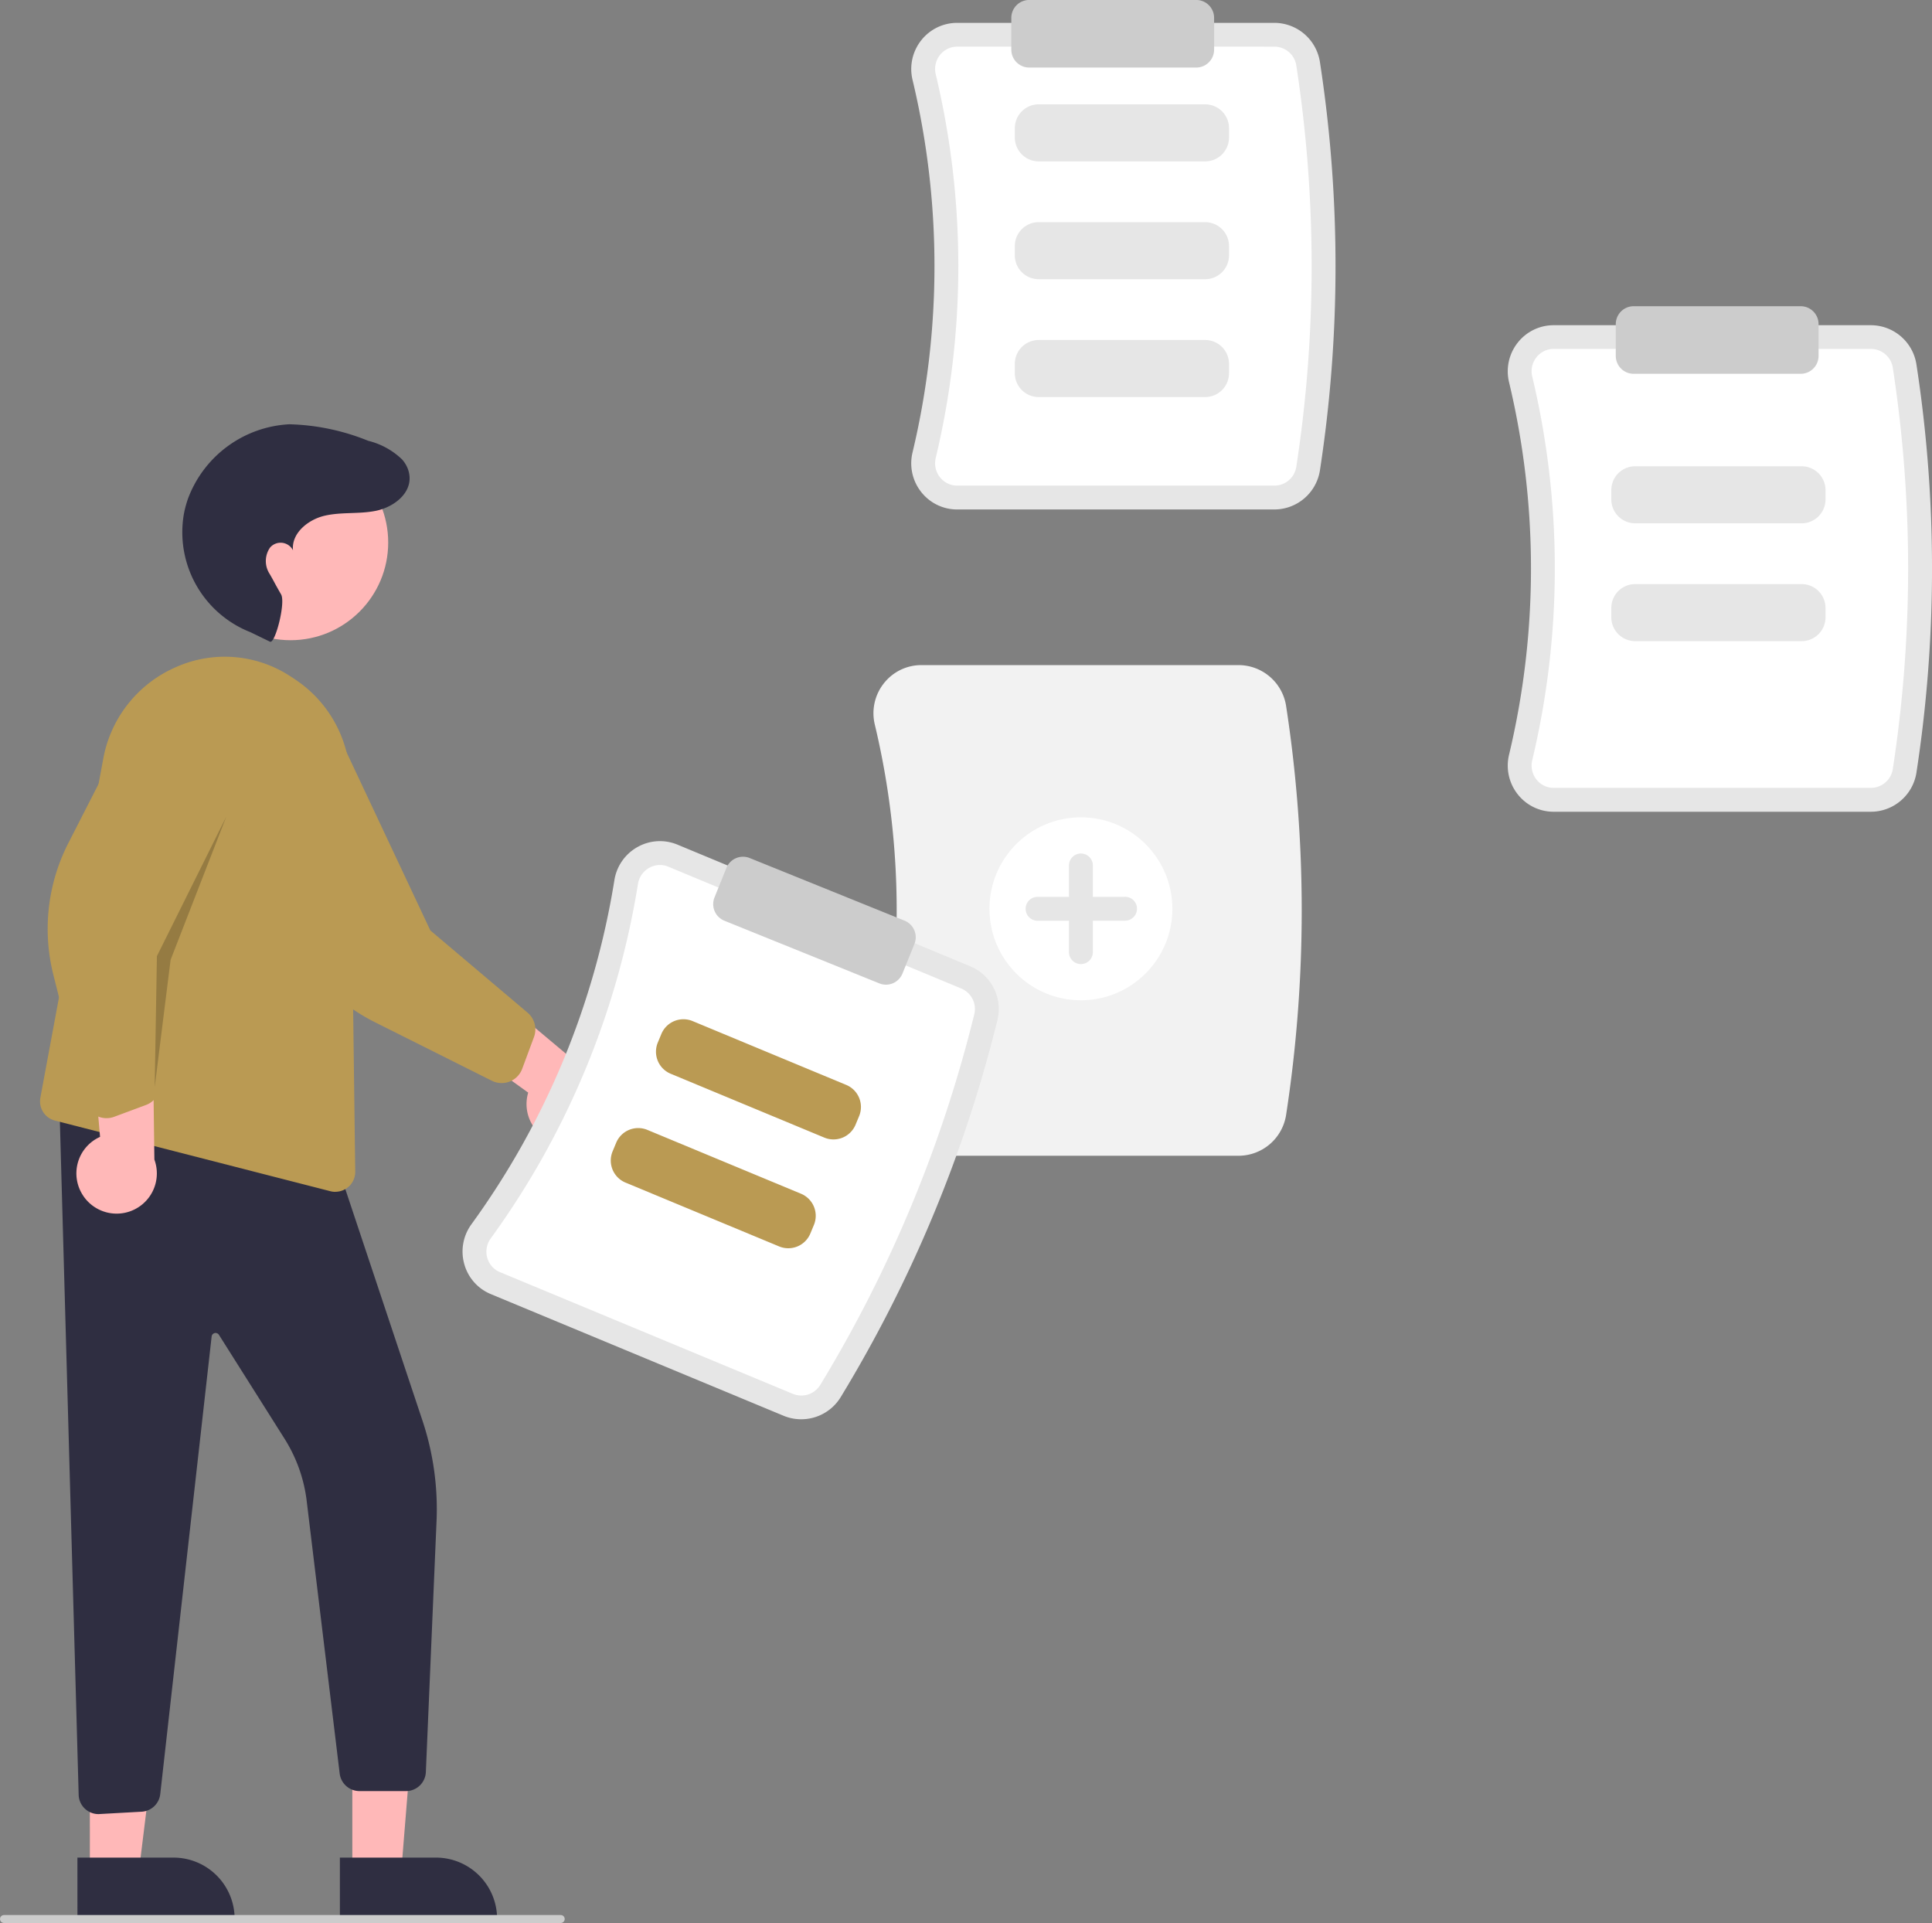 <svg xmlns="http://www.w3.org/2000/svg" width="141.59" height="140.91" viewBox="0 0 141.59 140.91"><rect x="0" y="0" width="141.59" height="140.91" fill="#808080" stroke="none"/><path d="M93.393 37.332H70.154a3.345 3.345 0 01-2.642-1.28 3.387 3.387 0 01-.634-2.905 58.761 58.761 0 000-27.292 3.388 3.388 0 01.635-2.9 3.345 3.345 0 012.642-1.28h23.24a3.388 3.388 0 013.334 2.843 98.49 98.49 0 010 29.977 3.388 3.388 0 01-3.336 2.837z" fill="#e6e6e6"/><path d="M70.154 3.418a1.607 1.607 0 00-1.269.614 1.65 1.65 0 00-.307 1.415 60.516 60.516 0 010 28.108 1.649 1.649 0 00.307 1.414 1.606 1.606 0 001.269.615h23.24a1.627 1.627 0 001.605-1.36 96.751 96.751 0 000-29.445 1.627 1.627 0 00-1.605-1.36z" fill="#fff"/><path d="M88.322 11.826h-12.2a1.751 1.751 0 01-1.749-1.749v-.683a1.75 1.75 0 011.749-1.749h12.2a1.75 1.75 0 011.749 1.749v.683a1.75 1.75 0 01-1.749 1.749zM88.322 20.46h-12.2a1.75 1.75 0 01-1.749-1.749v-.683a1.75 1.75 0 011.749-1.749h12.2a1.75 1.75 0 011.749 1.749v.683a1.751 1.751 0 01-1.749 1.749zM88.322 29.095h-12.2a1.75 1.75 0 01-1.749-1.749v-.683a1.75 1.75 0 011.749-1.749h12.2a1.75 1.75 0 011.749 1.749v.683a1.75 1.75 0 01-1.749 1.749zM137.109 59.482H113.87a3.345 3.345 0 01-2.642-1.28 3.387 3.387 0 01-.634-2.9 58.759 58.759 0 000-27.292 3.388 3.388 0 01.634-2.9 3.345 3.345 0 012.642-1.28h23.24a3.387 3.387 0 013.334 2.843 98.492 98.492 0 010 29.977 3.387 3.387 0 01-3.335 2.832z" fill="#e6e6e6"/><path d="M113.869 25.567a1.607 1.607 0 00-1.269.614 1.649 1.649 0 00-.307 1.414 60.517 60.517 0 010 28.108 1.648 1.648 0 00.307 1.414 1.606 1.606 0 001.269.615h23.24a1.627 1.627 0 001.605-1.36 96.755 96.755 0 000-29.445 1.627 1.627 0 00-1.605-1.36z" fill="#fff"/><path d="M90.771 84.69h-23.24a3.49 3.49 0 01-2.756-1.336 3.532 3.532 0 01-.662-3.029 58.617 58.617 0 000-27.224 3.533 3.533 0 01.662-3.029 3.49 3.49 0 012.757-1.336h23.24a3.534 3.534 0 013.478 2.967 98.644 98.644 0 010 30.021 3.534 3.534 0 01-3.479 2.966z" fill="#f2f2f2"/><path d="M132.037 38.347h-12.2a1.751 1.751 0 01-1.749-1.749v-.683a1.75 1.75 0 011.749-1.749h12.2a1.751 1.751 0 011.749 1.749v.683a1.751 1.751 0 01-1.749 1.749zM132.037 46.981h-12.2a1.75 1.75 0 01-1.749-1.749v-.683a1.75 1.75 0 011.749-1.749h12.2a1.751 1.751 0 011.749 1.749v.683a1.75 1.75 0 01-1.749 1.749z" fill="#e6e6e6"/><circle cx="6.703" cy="6.703" r="6.703" transform="translate(72.513 59.89)" fill="#fff"/><path d="M82.422 65.719h-2.331v-2.331a.875.875 0 00-1.749 0v2.331H76.01a.875.875 0 000 1.749h2.332v2.331a.875.875 0 001.749 0v-2.336h2.331a.875.875 0 100-1.749z" fill="#e6e6e6"/><path d="M87.667 4.95h-12.24a1.313 1.313 0 01-1.311-1.311V1.308a1.313 1.313 0 011.311-1.311h12.24a1.313 1.313 0 011.311 1.311v2.331a1.313 1.313 0 01-1.311 1.311zM131.966 27.391h-12.24a1.313 1.313 0 01-1.311-1.311v-2.331a1.313 1.313 0 011.311-1.311h12.24a1.313 1.313 0 011.311 1.311v2.331a1.313 1.313 0 01-1.311 1.311z" fill="#ccc"/><path d="M25.821 137.284h3.573l1.117-13.781H25.82z" fill="#ffb8b8"/><path d="M24.909 136.118h7.037a4.484 4.484 0 014.484 4.484v.146H24.91z" fill="#2f2e41"/><path d="M6.586 137.284h3.573l1.7-13.781H6.585z" fill="#ffb8b8"/><path d="M5.674 136.118h7.037a4.484 4.484 0 014.484 4.484v.146H5.675zM7.219 132.931a1.452 1.452 0 01-.983-.384 1.446 1.446 0 01-.471-1.031L4.332 80.157l20.345 5.086 6.277 18.832a20.535 20.535 0 011.033 7.526l-.778 18.256a1.456 1.456 0 01-1.456 1.387h-3.412a1.464 1.464 0 01-1.444-1.262l-2.439-20.15a11.024 11.024 0 00-1.612-4.419l-4.8-7.6a.291.291 0 00-.536.12l-3.767 33.541a1.455 1.455 0 01-1.366 1.281l-3.075.171z" fill="#2f2e41"/><circle cx="7.158" cy="7.158" r="7.158" transform="translate(14.134 32.596)" fill="#ffb8b8"/><path d="M24.58 87.335a1.481 1.481 0 01-.365-.046L4.029 82.113a1.457 1.457 0 01-1.067-1.695l4.634-24.974a9.1 9.1 0 015.319-6.569 8.776 8.776 0 018.238.6c.283.176.567.369.846.571a9.023 9.023 0 013.666 7.149l.369 28.657a1.459 1.459 0 01-1.454 1.478z" fill="#ba9a53"/><path d="M6.105 87.629a2.931 2.931 0 011.228-4.323l-.9-10.376 4.758 2.579.123 9.458a2.947 2.947 0 01-5.211 2.662z" fill="#ffb8b8"/><path d="M7.805 81.935a1.605 1.605 0 01-1.556-1.212l-2.338-9.292a13.805 13.805 0 011.1-9.657l4.9-9.583a4.529 4.529 0 015.481-3.211 4.476 4.476 0 012.761 2.069 4.537 4.537 0 01.482 3.472l-6.973 15.594.083 9.336a1.608 1.608 0 01-1.045 1.517l-2.334.867a1.6 1.6 0 01-.561.1z" fill="#ba9a53"/><path d="M41.185 83.813a2.931 2.931 0 01-2.475-3.751l-8.45-6.088 5.058-1.924 7.249 6.076a2.947 2.947 0 01-1.382 5.686z" fill="#ffb8b8"/><path d="M36.763 79.362a1.61 1.61 0 01-.718-.169l-8.568-4.289a13.809 13.809 0 01-6.6-7.13l-4.068-9.964a4.53 4.53 0 011.142-6.25 4.474 4.474 0 013.378-.741 4.537 4.537 0 012.938 1.9l7.27 15.458 7.13 6.028a1.608 1.608 0 01.468 1.781l-.866 2.334a1.6 1.6 0 01-1.506 1.042z" fill="#ba9a53"/><path d="M19.789 47.022c.38.166 1.159-2.864.81-3.47-.519-.9-.488-.895-.833-1.491a1.729 1.729 0 01.025-1.937 1.02 1.02 0 011.682.2c-.131-1.25 1.105-2.254 2.329-2.536s2.516-.107 3.747-.358c1.429-.292 2.915-1.489 2.345-3.06a2.212 2.212 0 00-.432-.709 5.458 5.458 0 00-2.481-1.362 16.43 16.43 0 00-5.777-1.21 8.393 8.393 0 00-7.416 5.423 7.621 7.621 0 00-.316 1.173 7.867 7.867 0 004.883 8.64z" fill="#2f2e41"/><path d="M11.337 79.663l.162-9.6 5.084-10.221-4.08 10.492z" opacity=".2"/><path d="M57.436 103.746l-21.461-8.917a3.345 3.345 0 01-1.949-2.2 3.387 3.387 0 01.529-2.926 58.762 58.762 0 0010.471-25.2 3.388 3.388 0 011.7-2.439 3.345 3.345 0 012.931-.169l21.461 8.917a3.388 3.388 0 011.988 3.9 98.5 98.5 0 01-11.505 27.683 3.388 3.388 0 01-4.165 1.351z" fill="#e6e6e6"/><path d="M48.987 63.511a1.607 1.607 0 00-1.408.081 1.649 1.649 0 00-.826 1.188 60.519 60.519 0 01-10.785 25.961 1.648 1.648 0 00-.259 1.424 1.606 1.606 0 00.936 1.055l21.461 8.917a1.627 1.627 0 002-.64 96.754 96.754 0 0011.3-27.192 1.627 1.627 0 00-.961-1.872z" fill="#fff"/><path d="M60.414 83.36l-11.262-4.679a1.75 1.75 0 01-.944-2.286l.262-.631a1.751 1.751 0 012.286-.944l11.262 4.679a1.75 1.75 0 01.944 2.286l-.262.631a1.751 1.751 0 01-2.286.944zM57.101 91.334l-11.262-4.679a1.75 1.75 0 01-.944-2.286l.262-.631a1.75 1.75 0 012.286-.944l11.262 4.679a1.751 1.751 0 01.944 2.286l-.262.631a1.751 1.751 0 01-2.286.944z" fill="#ba9a53"/><path d="M64.927 72.155a1.308 1.308 0 01-.492-.1l-11.348-4.588a1.313 1.313 0 01-.724-1.707l.874-2.162a1.311 1.311 0 011.707-.724l11.348 4.588a1.313 1.313 0 01.724 1.707l-.874 2.162a1.315 1.315 0 01-1.215.824zM41.093 140.91H.293a.291.291 0 110-.583h40.8a.291.291 0 010 .583z" fill="#ccc"/></svg>